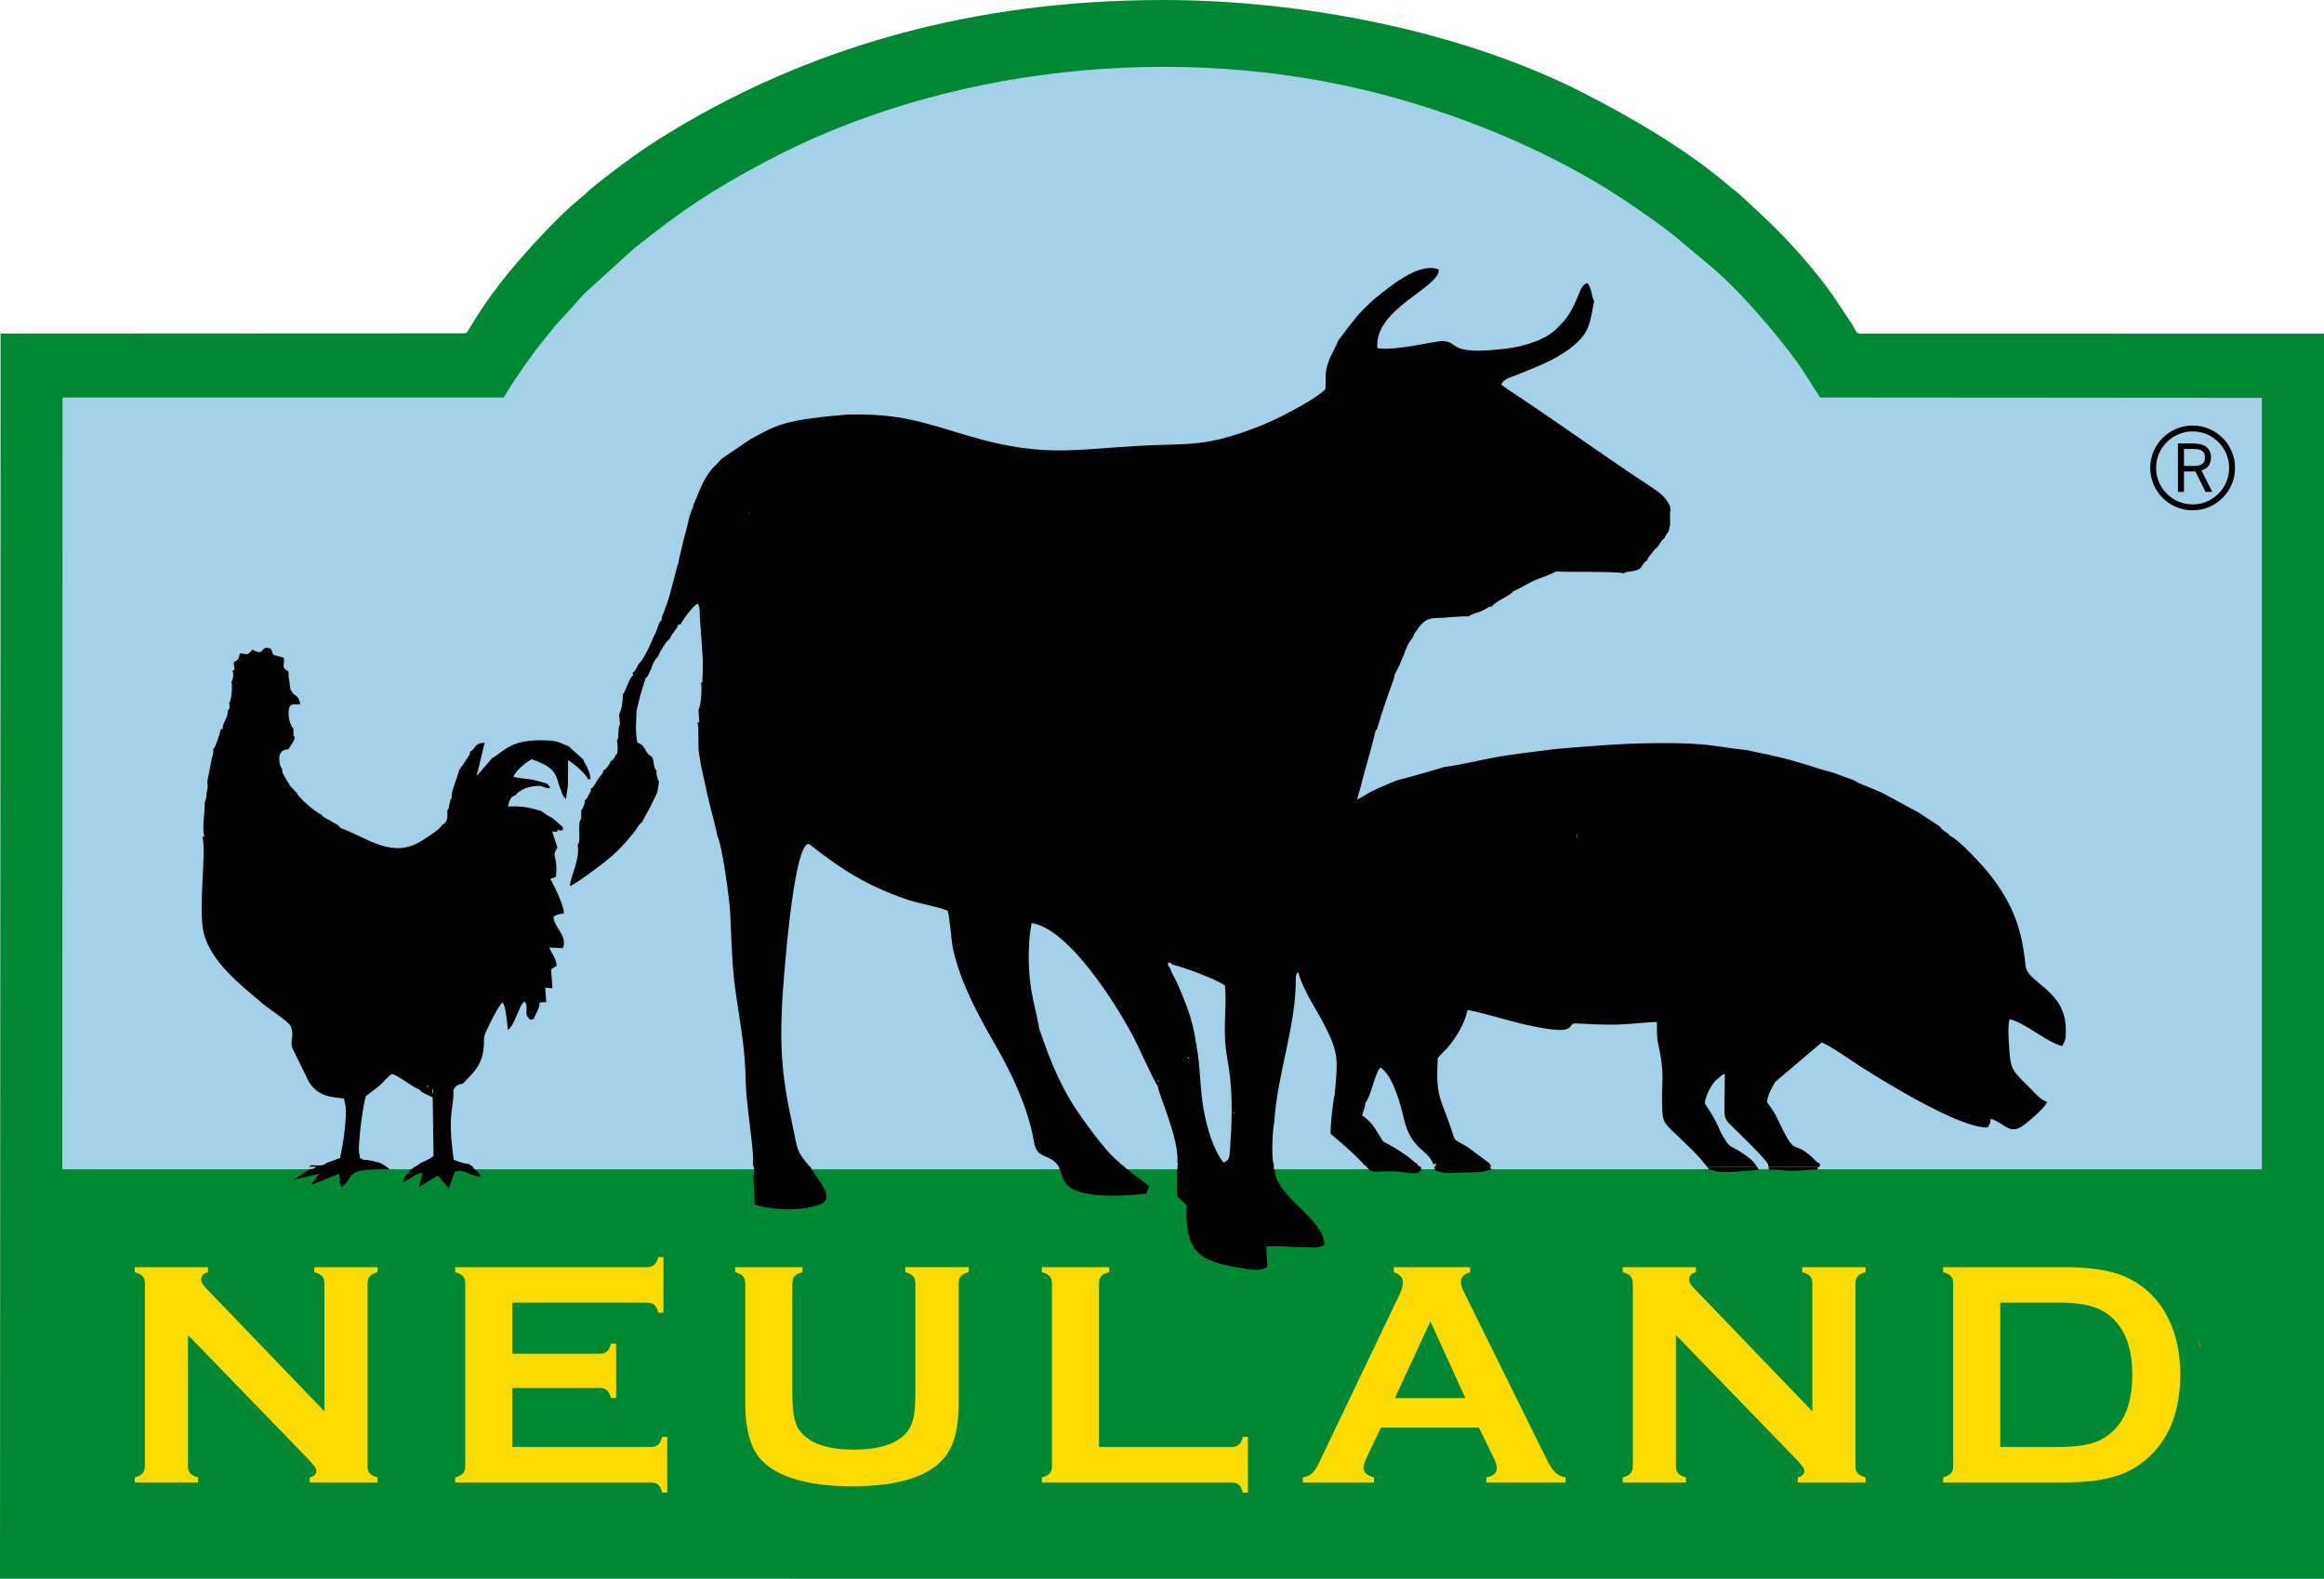 <?xml version="1.0" encoding="utf-8"?>
<!-- Generator: Adobe Illustrator 26.3.1, SVG Export Plug-In . SVG Version: 6.00 Build 0)  -->
<svg version="1.1" xmlns="http://www.w3.org/2000/svg" xmlns:xlink="http://www.w3.org/1999/xlink" x="0px" y="0px"
	 viewBox="0 0 592.157 402.378" style="enable-background:new 0 0 592.157 402.378;" xml:space="preserve">
<style type="text/css">
	.st0{fill-rule:evenodd;clip-rule:evenodd;fill:#A3D1E8;}
	.st1{fill-rule:evenodd;clip-rule:evenodd;fill:#008835;}
	.st2{fill-rule:evenodd;clip-rule:evenodd;}
	.st3{fill-rule:evenodd;clip-rule:evenodd;fill:#8C8F0B;}
	.st4{fill:#FEDB00;}
</style>
<g id="Background">
	<path class="st0" d="M578.333,304.113H12.903V96.04h114.275
		c0,0,41.394-87.853,174.825-84.77s165.137,84.77,165.137,84.77h111.192V304.113z"/>
</g>
<g id="Frame">
	<path class="st1" d="M473.811,85.011c-1.049-0.227-0.737-0.51-1.871-2.324l-4.847-7.257
		c-1.219-1.672-2.183-3.061-3.458-4.649c-7.228-9.043-12.359-13.946-21.203-21.94
		c-0.482-0.425-0.765-0.539-1.247-0.935
		c-10.828-9.411-24.633-17.49-37.417-24.066
		C372.784,7.937,331.965-0,296.419-0c-48.302,0-90.992,11.906-128.409,35.376
		c-5.329,3.345-12.728,8.816-17.745,13.011c-0.482,0.397-0.624,0.652-1.106,1.049
		c-4.649,3.713-8.589,7.767-12.529,12.019
		c-6.435,6.973-12.104,13.89-16.98,22.195l-0.454,0.737
		c-0.028,0.057-0.085,0.142-0.142,0.198l-0.34,0.369L0.142,85.011l-0.142,317.339
		l592.157,0.028l0.028-317.339L473.811,85.011z M15.931,101.31h112.45
		c1.871-3.345,4.11-6.463,6.265-9.524c2.268-3.26,4.592-5.924,6.945-8.901
		l3.855-4.224c1.332-1.417,2.296-2.665,3.685-4.054l12.387-11.254
		c11.906-9.468,18.992-14.372,33.08-21.912
		c45.468-24.35,105.25-31.153,157.606-17.376
		c23.301,6.123,46.545,16.214,65.367,29.424c3.175,2.211,6.35,4.422,9.156,6.69
		l8.447,7.087c7.285,5.868,16.98,17.178,22.507,24.718
		c2.126,2.92,4.054,6.293,6.094,9.326l112.535,0.085v196.611H78.86H15.874
		L15.931,101.31z"/>
</g>
<g id="Symbols">
	<g id="Ebene_x0020_1">
		<g>
			<path class="st2" d="M434.968,297.374c0.199,0.26,0.395,0.526,0.589,0.794
				c1.948,0.14,1.143,0.426,2.821,0.49c3.567,0.157,6.536-0.285,9.794-0.478
				c-0.132-0.272-0.266-0.543-0.423-0.802L434.968,297.374z"/>
			<g>
				<path class="st2" d="M450.636,297.563c-0.007,0.061-0.002,0.122,0.003,0.182
					c0.022,0.116,0.044,0.233,0.064,0.349c0.041-0,0.079-0.002,0.12-0.002
					c2.098-0.028,3.968,0.312,6.208,0.312c2.069,0,3.855-0.369,6.009-0.312
					c0.312-0.794-0.198-0.425,0.369-0.709L450.625,297.379
					C450.638,297.442,450.643,297.505,450.636,297.563z"/>
			</g>
		</g>
		<path class="st3" d="M560.75,343.559c-0.085-0.595,0.028-0.454-0.142-0.992
			c-0.312-1.134-0.283-0.68-0.453-0.935c0.057,0.312,0.057,0.595,0.142,0.879
			c0.057,0.198-0.198-0.425,0.17,0.539L560.75,343.559z"/>
	</g>
	<path class="st2" d="M150.406,197.915c-0.17-0.879-0.425-1.531-0.765-2.296
		c-0.198-0.425-0.368-0.68-0.539-1.021c-0.51-0.879-0.283-0.34-0.425-0.992
		l-3.628-3.232c0-0.057-0.057-0.085-0.085-0.142
		c-2.041-0.737-2.438-1.332-5.102-1.502c-9.95-0.624-11.509,2.976-14.485,4.507
		l-3.94,4.592l1.389-5.783l0.51-2.098l0.142-0.652l-0.624,0.057
		c-2.098,0.283-1.559,1.389-3.061,2.239c-0.17,0.907,0,0.425-0.51,1.304
		l-2.211,3.288l-1.304,3.855c-0.34,1.134-0.794,2.183-0.68,3.487l-0.283,0.142
		c-0.113,0.51-0.227,1.021-0.34,1.531c-0.227,1.021-0.028,0.737-0.51,1.361
		c0.17,1.984-0.028,3.033-1.332,3.713c-0.454,1.106-3.798,3.118-5.187,4.025
		c-7.512,4.734-13.805-0.765-20.693-3.288l-0.624-0.709l-3.543-2.013
		c-0.312-0.198-0.255-0.17-0.482-0.369l-0.17-0.283
		c-1.758-0.737-5.754-4.252-6.293-5.528l-1.616-1.701
		c-0.34-0.51-0.85-1.389-1.106-1.786c-0.539-0.992-1.106-1.644-1.021-2.721
		c-0.198-0.312-0.227,0.085-0.51-0.907c-0.539-1.928-0.312-3.969,2.098-4.025
		c0.397-0.737,2.296-2.92,1.304-3.487l-0.028-1.786
		c-1.219-1.247-1.559-4.649-0.879-5.669c0.567-0.737,1.191-0.482,2.58-0.51
		c-0.028-0.935-0.255-1.361-0.765-1.928c-0.68-0.765-0.935-0.454-1.276-1.304
		c-0.312-0.425-0.227,0.028-0.482-0.964c-0.028-0.17-0.057-0.595-0.085-0.765
		c-0.057-0.595-0.198-1.502-0.283-1.843l-0.057-1.559
		c-2.041-1.134-0.907-1.531-1.191-3.515l-2.721-0.765l-0.539-1.502
		c-2.976-1.19-1.332,2.183-4.677,0.198l-0.68,0.652
		c-0.737,0.709-0.255,0.567-2.551,0.284c-0.454,1.474-0.255,1.644-1.587,2.239
		l0.198,2.069h-0.482c0.142,0.964,0.255,1.389-0.057,2.494l-0.227,0.397
		c0.255,1.304,0,3.912-0.312,4.932l-0.283,0.454
		c0.113,0.624,0.283,1.587-0.369,1.956c0.113,2.098-1.304,2.891-1.304,4.791
		h-0.539c0.028,1.02-1.559,5.046-1.644,4.847
		c-0.028-0.057-0.142,0.142-0.198,0.198c0.113,0.907-0.17,1.814-0.368,2.381
		l-1.162,5.981c0.227,1.134,0.057,1.758-0.17,2.948
		c-0.085,1.02-0.057,1.531-0.482,2.211v1.276
		c-0.142,2.409-0.624,5.216-0.113,7.54l-0.482,0.113
		c1.134,3.146-1.191,18.737,0.397,24.661c1.984,7.37,9.553,13.209,14.882,17.717
		c2.154,1.814,6.605,4.564,7.228,5.839c0.964,1.984-0.17,3.969,0.397,5.499
		l4.28,8.759c2.551,3.997,6.293,3.77,8.901,4.167l0.198,0.907
		c0.879,2.948-0.51,10.97-1.162,14.23l-3.515,1.304
		c-0.826,0.88-2.634,0.561-3.776,0.542c-0.243,0.141-0.492,0.272-0.747,0.394
		h1.944c-0.794,0.652-0.567,0.482-1.729,0.652l-4.025,2.636l6.491-1.502
		c-0.454,0.737-1.644,2.126-1.984,2.835l7.058-2.806
		c0.227,1.786-0.057,1.928,0.595,3.402c2.948-2.041,1.191-4.025,6.69-4.422
		c1.789-0.117,3.723-0.135,5.663-0.122c-0.067-0.051-0.133-0.101-0.2-0.154
		c-0.691-0.553-1.465-1.112-2.282-1.462c-0.037-0.016-0.057-0.052-0.09-0.073
		c-1.11-0.261-2.299-0.57-3.458-0.741c-0.152,0.049-0.317,0.076-0.506,0.042
		c-0.267-0.048-0.484-0.16-0.659-0.315l-0.451-0.15
		c-0.022-0.378-0.061-0.377-0.05-0.659c-0.131-0.379-0.188-0.796-0.203-1.169
		c-0.043-1.115,0.067-2.257,0.155-3.367c0.246-3.088,0.68-6.178,1.252-9.222
		c0.003-0.019,0.015-0.028,0.019-0.046c0.092-0.499,0.184-0.931,0.272-1.27
		l3.458-2.665c0.907-0.822,2.353-2.523,3.175-3.033
		c1.644,0.227,4.989,3.175,7.143,3.997c0.595,0.879,2.268,1.361,3.317,1.956
		l0.227,14.854c-0.142,0.425-2.888,1.728-3.429,1.927
		c-0.323,0.356-0.728,0.617-1.158,0.827c-0.396,0.194-0.689,0.368-1.024,0.651
		c-0.062,0.052-0.123,0.093-0.185,0.138c0.004,0,0.008,0,0.012,0
		c-0.794,1.531-1.559,0.935-2.013,3.232c1.616-0.709,2.891-1.984,4.961-2.523
		l-0.85,3.685l4.762-2.891c1.105,1.02,1.672,2.268,2.835,3.26l1.474-4.252
		c3.146-0.652,3.487,1.162,6.605,1.191c-0.244-0.591-0.55-0.959-0.911-1.279
		c-0.042-0.035-0.082-0.072-0.124-0.107c-0.105-0.087-0.211-0.173-0.326-0.259
		h0.025c-0.093-0.084-0.195-0.158-0.284-0.245
		c-0.174-0.175-0.326-0.364-0.482-0.549h0.244
		c-0.417-0.215-0.819-0.447-1.199-0.706c-1.092-0.101-2.141-0.38-3.804-1.08
		c-1.729-12.302,0.142-12.784-0.085-17.887c0.624-0.595,0.368-0.737,1.077-1.106
		c1.814-1.049,0.028,1.162,3.685-2.863c3.997-4.394,2.665-8.391,3.175-9.836
		c0.312-0.964,3.487-7.682,4.592-8.362c0.879,0.737,1.162,5.471,1.361,6.945
		c1.672-0.85,2.806-6.236,4.224-7.228c1.361,1.531-0.51,3.288,1.559,4.677
		c0.935-0.312,0.482,0.425,1.502-1.758c0.567-1.191,0.652-1.134,0.822-2.665
		l1.672-0.085l-0.255-3.685l1.843,0.17l-0.368-4.847l1.446-0.907
		c-0.142-1.984-1.389-3.232-1.899-4.649l3.458,0.17
		c1.332-3.118-2.296-5.272-2.381-7.994c0.964-0.709,1.304-0.624,2.665-0.85
		c-0.028-2.296-2.551-7.087-3.458-8.787l1.417-0.567
		c0.567-5.839-1.304-4.677,0.368-7.455l-1.332-4.082l1.304,0.085v-0.482
		l1.276,0.17c0.028-0.057,0.085-0.142,0.085-0.17
		c0-0.028,0.057-0.142,0.057-0.17c0-0.028,0.028-0.17,0.028-0.198
		c0-0.057-0.028-0.312-0.057-0.397l-0.794-0.652
		c-2.211-2.154-2.183-1.616-4.139-3.005c-0.68-0.482-0.198-0.17-0.34-0.34
		c-3.487-0.992-4.734-1.361-8.674-1.219c0.255-1.389,0.737-2.636,1.928-2.835
		c0.312-0.425,0.142-0.255,0.51-0.624l0.397-0.283
		c1.191-0.85,1.928-1.106,3.543-1.389c2.353-0.397,2.381,0.283,4.11,0.539
		l0.255-0.369c-0.397-0.368-0.454-0.368-0.624-0.794
		c-1.304-0.397-2.75-0.85-4.139-1.106c-1.417-0.283-3.288-0.255-4.592-0.737
		c0.51-1.474,3.317-3.798,4.677-4.45c4.11,1.587,5.924,2.495,6.746,6.009
		l1.162,3.232l0.794,0.964l0.51-3.572l0.028-6.378
		c1.361,0.709,4.819,3.713,5.046,4.847
		C150.548,198.368,150.378,199.276,150.406,197.915z M90.215,281.336
		C90.379,280.991,90.388,281.318,90.215,281.336L90.215,281.336z M109.106,276.52
		c-0.052,0.549-0.092,0.705-0.253,0.727
		C108.865,276.111,108.972,276.893,109.106,276.52z M107.469,276.126l0.078-0.23
		c0.064,0.109,0.081,0.18,0.076,0.229
		C107.553,276.121,107.502,276.121,107.469,276.126l-0.023,0.069
		C107.397,276.174,107.381,276.139,107.469,276.126z M110.183,278.362
		c-0.057-1.531,0-0.397,0.17-0.907c-0.014,1.098,0.004,1.323-0.123,1.314
		C110.203,278.55,110.183,278.373,110.183,278.362z M111.23,279.02
		C110.06,279.251,111.454,278.825,111.23,279.02L111.23,279.02z"/>
	<path class="st2" d="M525.458,266.598c0.907-1.757,0.935-1.757,0.907-4.365
		c-0.085-9.978-9.808-11.622-10.261-16.129c-0.907-9.298-3.175-15.562-8.844-22.904
		c-1.786-2.324-8.277-9.468-10.687-10.318l0.113-0.142
		c-0.85-0.822-1.956-1.134-2.381-2.069l-5.471-3.6l-9.439-5.102l-5.839-2.438
		l-1.106-0.624l-5.187-1.928c-3.515-0.879-7.285-2.268-10.97-3.26
		c-1.928-0.51-3.742-0.935-5.726-1.389c-0.567-0.142-5.329-1.077-5.357-1.134
		c-3.94-0.369-7.739-1.162-11.906-1.502c-4.224-0.312-8.079-0.34-12.331-0.283
		c-8.334,0.085-16.271,0.794-24.52,1.474c-4.819,0.652-9.638,1.134-14.513,1.956
		c-4.365,0.737-9.808,2.154-13.975,2.636c-0.312,0.198-10.715,3.118-11.905,3.373
		l-2.069,0.822c-1.304,0.624-2.863,1.191-4.252,1.899
		c-1.417,0.709-2.693,1.672-3.969,2.183l0.964-3.317l0.765-3.005l0.539-1.984
		l1.361-4.819l1.134-4.479l0.312-0.312l1.757-5.613l1.134-3.288l1.389-3.855
		l0.255-1.219l0.907-1.701l1.502-3.487c0.283-1.02,1.332-3.43,1.984-3.827
		l0.652-1.417c1.389-1.899,2.381-3.827,5.244-3.912
		c2.608-0.028,6.463-0.539,8.589-0.425c0.652-0.624,2.126-0.879,3.033-1.276
		c0.624-0.283,0.935-0.454,1.446-0.737c0.964-0.539,0.454-0.369,1.332-0.482
		c1.049-1.474,4.734-2.693,5.499-3.912c1.672-0.652,3.43-1.871,5.329-2.721
		c0.992-0.453,4.876-1.757,5.528-2.324c3.061,0.227,15.449-0.085,17.32,0.482
		c0.822-0.482,0.284-0.255,1.814-0.482c0.595-0.085,1.531-0.283,1.984-0.539
		c0.907-0.51,0.737-1.02,1.559-1.871l0.454-0.34
		c0.028-0.028,0.113-0.057,0.142-0.085c0.397-1.049,0.454-0.85,1.191-1.814
		c0.198-0.283,0.369-0.539,0.68-0.879c0.794-0.85,0.142-0.198,0.567-0.454
		l1.474-2.126c0.284-0.255,0.34-0.227,0.454-0.312
		c0.624-1.587,1.049-0.935,1.417-3.26h0.057v-3.625
		c-0.038,0.042-0.07,0.08-0.085,0.11c0.028-0.057,0.113-0.142,0.198-0.227
		l-0.113-1.191c-1.105-2.353-2.75-3.572-4.706-4.847
		c-10.913-7.143-22.054-15.194-33.052-22.564
		c-1.587-1.049-3.883-2.495-5.272-3.6c0.624-1.361,1.843-1.644,3.373-2.239
		c3.77-1.531,8.277-3.203,11.594-5.244c7.994-4.904,7.455-7.965,8.702-13.748
		l-0.454-1.219c-0.255-1.219-0.397-2.296-1.191-3.402
		c-2.183,0.283-2.069,4.252-5.414,8.872c-0.85,1.162-1.332,1.446-2.211,2.438
		c-2.551,2.863-8.135,4.791-13.209,5.386c-15.307,1.814-11.735-1.842-16.129-1.928
		c-2.183-0.028-11.65,2.523-16.611,1.814
		c-0.992-10.006,15.902-15.392,15.647-20.069l-0.907-0.255
		c-4.677-1.049-11.395,4.479-14.683,7.087c-1.389,1.077-4.45,4.054-5.471,5.386
		c-0.85,1.106-1.559,1.871-2.466,3.09l-2.154,2.92
		c-0.709,1.899-1.758,3.288-2.495,5.499c-0.964,2.948-0.539,3.798-0.709,6.746
		c-1.956,2.126-8.249,5.443-11.31,7.002c-4.139,2.069-8.589,3.77-13.209,5.131
		c-5.953,1.729-9.695,1.899-16.157,2.069c-21.855,0.539-29.083,3.997-50.173-2.239
		c-11.594-3.43-17.575-5.839-31.209-5.443c-4.706,0.425-8.986,0.765-13.521,1.729
		c-5.017,1.077-7.087,2.494-10.97,4.564l-7.03,4.762
		c-0.624,0.539-1.389,1.446-1.843,1.871c-2.693,2.523-3.94,6.094-5.641,10.205
		c-0.134,0.647-0.131,0.753-0.372,1.016c-0.237,0.695-0.471,1.392-0.676,2.096
		l-0.512,2.217c-0.227,0.85-0.425,1.559-0.652,2.438
		c-0.112,0.365-0.17,0.838-0.308,1.178c-0.171,0.751-0.341,1.502-0.514,2.252
		c0,0,0,0,0,0s0,0,0,0c-0.001,0.006-0.003,0.013-0.004,0.019
		c-0.223,0.969-0.459,1.936-0.701,2.901l-0.032,0.708h-0.149
		c-0.195,0.768-0.391,1.535-0.592,2.301c-0.07,0.313-0.148,0.625-0.243,0.922
		c-0.367,1.39-0.736,2.78-1.097,4.169c-0.548,2.109-1.298,4.125-2.113,6.119
		l-0.171,1.002l-0.399,0.37c-0.174,0.413-0.349,0.826-0.525,1.239
		c-0.228,0.883-0.719,2.001-1.164,2.759c-1.003,2.415-2.038,4.857-3.775,6.834
		c-0.019,0.034-0.044,0.076-0.062,0.108c-0.652,1.191-0.539,1.361-1.446,2.069
		l0.227,0.567c-0.284,0.227-0.255,0.142-0.539,0.539
		c-0.794,1.106-1.474,3.628-2.154,4.422c0.057,1.304-0.255,3.997-0.935,4.961
		l0.227,2.608c-0.425,0.737-0.34,1.077-0.397,2.126
		c-0.028,0.34-0.028,0.964-0.085,1.247c-0.255,1.361,0.057,0.057-0.312,0.709
		c0.17,0.595,0.482,3.713-0.34,3.713c-0.142,0.397-0.142,0.539-0.454,0.935
		c-0.539,0.652-0.283,0.284-0.794,0.624c-0.17,0.652-0.255,0.709-0.709,1.304
		c-0.17,0.255-0.255,0.397-0.539,0.68c-0.34,0.312-0.255,0.198-0.652,0.454
		c-0.085,0.624,0.113,0.17-0.255,0.822c0,0-0.397,0.454-0.425,0.51
		c-0.454,0.595-0.51,0.737-0.964,1.332c-0.17,0.283-0.34,0.652-0.652,1.077
		c-0.51,0.794-0.17,0.397-0.822,0.85c-0.057,0.935,0.028,0.51-0.539,1.531
		c-0.142,0.283-0.255,0.567-0.425,0.822c-0.283,0.369-0.312,0.34-0.539,0.539
		c0,0.85-0.425,2.041-0.964,2.608l-0.028,2.154
		c-1.077,1.077,0.113,5.783-0.879,6.605c0.567,3.572-1.417,7.172-2.013,10.318
		l0.255,0.198c3.005-1.757,6.18-4.195,8.844-6.265
		c3.005-2.381,5.301-4.876,7.654-7.909c0.51-0.709,0.794-1.502,1.559-1.956
		l2.154-3.94l1.814-3.742l0.482-2.92h-0.198
		c-0.34-1.191-0.567-1.531-0.482-2.636c-0.17-0.227-0.227-0.17-0.397-0.624
		c-0.085-0.17-0.17-0.51-0.227-0.737c-0.085-0.425-0.142-1.247-0.255-1.559
		c-0.369-1.077-0.964-0.737-1.559-1.757c-0.057-0.057-0.113-0.142-0.142-0.198
		l-0.369-0.652c-0.057-0.057-0.085-0.142-0.113-0.198
		c-1.843-2.721-1.899,0.879-2.183-5.414l0.17-4.11l0.283-1.247l0.68-2.778
		l1.304-4.224l0.482-0.453l0.964-1.984c0.284-0.935,0.964-2.523,1.758-3.175
		c0.454-1.247,2.154-3.997,2.948-4.45c0.482-0.992,0.482-0.992,1.191-1.928
		c0.539-0.737,0.652-0.765,0.992-1.672c0.113-0.028,0.284-0.085,0.312-0.085
		s0.142-0.028,0.142-0.028c0.028,0,0.113-0.028,0.17-0.028
		c0.539-1.106,3.203-4.819,4.365-5.272c0.624,1.134,0.454,1.701,0.539,3.402
		l0.17,2.665l0.227,2.948l0.312,4.649h0.028c0.028,1.247,0.028,2.466,0,3.742
		c-0.028,0.482-0.028,1.106-0.085,1.587c-0.085,0.737,0.17,1.474-0.369,1.077
		c0.312,1.446,0.028,5.868-0.624,7.002l0.198,3.232h-0.482l0.227,1.162
		l0.057,5.754l0.624,4.082l0.595,2.58l0.624,2.891l0.255,1.247l0.879,3.657
		l1.049,4.082l0.595,2.494l0.17,0.964c1.191,2.069,3.118,16.157,3.288,19.672
		c0.368,7.88,0.425,14.031,1.616,21.742c1.106,7.342,2.211,13.295,2.324,21.146
		c0.113,6.038,2.154,17.433,1.871,20.948c-0.002,0-0.005,0-0.007,0.001
		c0.019,0.143,0.039,0.287,0.058,0.43c0.005,0.123-0.007,0.242-0.009,0.363
		h0.198c0.079,0.915,0.017,1.776-0.157,2.581l0.315,7.057
		c4.507,1.417,11.764,1.786,16.554,0c4.038-1.498,0.046-5.635-1.42-8.111
		c-0.366-0.473-0.679-0.984-0.933-1.527h-0.168
		c-0.199-0.234-0.379-0.482-0.549-0.737h-0.02
		c-2.693-3.26-2.466-3.487-3.543-8.532c-0.68-3.232-1.389-6.548-1.928-9.865
		c-1.304-8.107-1.389-14.428-0.964-22.819c0.198-3.713,2.778-40.989,6.831-40.309
		c8.306,6.52,14.768,10.687,25.087,14.202c2.863,0.964,7.795,1.758,10.205,2.806
		c0.567,1.106,0.935,7.767,1.474,10.091c1.984,8.476,6.321,16.526,10.602,23.924
		c4.224,7.285,8.561,16.384,9.978,25.002c0.686,4.169,3.571,3.041,5.58,5.299
		c0.264,0.25,0.505,0.518,0.668,0.854c0.303,0.626,0.491,1.308,0.697,1.972
		c0.169,0.363,0.321,0.736,0.426,1.132c0.756,1.692,2.119,3.319,7.311,4.038
		c4.252,0.567,9.751,0.312,13.946-0.227l0.652-1.843
		c-1.53-1.476-3.486-2.476-4.966-3.974c-0.342-0.172-0.67-0.381-0.977-0.65
		c-0.13-0.114-0.211-0.238-0.262-0.365h-0.052
		c-0.291-0.206-0.569-0.43-0.86-0.635c-0.15-0.089-0.27-0.208-0.359-0.359
		c-0.021-0.049-0.042-0.099-0.063-0.148c-3.264-2.193-10.11-11.97-11.822-14.704
		c-5.443-8.702-8.079-18.283-8.561-19.105c-0.709-4.365-1.984-8.135-2.438-12.983
		c-0.454-4.706-0.397-9.638,0.454-14.173c9.411,1.361,21.572,20.665,26.05,29.225
		c1.077,2.013,5.244,11.424,6.094,12.274c0.111,2.03,5.447,13.352,5.006,19.455
		c0.089,0.187,0.135,0.402,0.097,0.636c-0.03,0.188-0.09,0.34-0.153,0.517
		h0.148c0.004,0.114-0.003,0.233-0.05,0.364
		c-0.048,0.138-0.11,0.26-0.18,0.373l0.092-0l-0.028,6.69l2.438,2.438
		c-0.595,11.424,2.976,14.23,13.124,15.817c2.806,0.425,5.329,1.162,7.2-0.057
		c0.057-0.028,0.142-0.113,0.198-0.142l-0.255-5.131
		c1.842-0.283,5.357,0.028,7.342,0.085c3.232,0.057,5.754,0.567,7.484-0.51
		c-0.028-6.726-12.287-12.139-12.658-19.04c-0.035-0.041-0.077-0.074-0.107-0.119
		c-0.146-0.227-0.159-0.513-0.101-0.768h0.033
		c-0.118-0.208-0.138-0.463-0.073-0.709l-0.077,0
		c-0.539-2.324-0.255-8.504,0.227-10.8c0.709-12.104,5.669-24.69,5.471-37.02
		l0.227-0.794c0.992-0.425,0.198-0.198,0.539,0.255
		c1.304,4.45,4.791,9.468,6.746,13.38c3.572,7.087,3.146,8.759,2.381,17.348
		c-0.454,1.786-1.106,7.88-1.02,9.95c0,0,6.153,5.129,7.82,7.133
		c0.096,0.048,0.185,0.105,0.274,0.195c0.152,0.152,0.218,0.291,0.288,0.491
		c0.003,0.009,0.005,0.018,0.006,0.027c0.144,0.066,0.287,0.135,0.426,0.22
		c0.149,0.091,0.253,0.203,0.329,0.325h-0.083
		c0.243,0.183,0.466,0.397,0.681,0.623c0.079,0.083,0.157,0.167,0.239,0.247
		c0.036,0.036,0.073,0.071,0.11,0.105c0.002,0.002,0.029,0.024,0.055,0.047
		c0.071,0.018,0.153,0.036,0.2,0.056c1.361,0.567,3.6-0.368,8.844,0.397
		c4.146,0.63,2.929-0.366,4.028-0.676c-0.022-0.054-0.045-0.108-0.066-0.162
		c-0.083-0.15-0.127-0.311-0.128-0.483c-0.002-0.055,0.026-0.101,0.034-0.153
		h-0.26c-0.116-0.076-0.226-0.162-0.352-0.222
		c-0.25-0.118-0.397-0.346-0.454-0.6c-0.766-0.207-0.77-0.814-3.851-2.835
		c-6.35-4.167-3.515-0.907-6.86-6.151c-0.822-1.276-2.013-2.495-3.26-3.232
		c0.255-1.276,0.765-1.843,0.794-3.175c1.502-1.672,2.409-7.625,3.855-9.071
		c3.203,1.899,5.272,9.836,6.009,13.096c1.843,7.965,6.151,7.71,7.483,11.565
		c0.142-0.028,0.34-0.057,0.425-0.057l0.369-0.255
		c0,0.028-0.312,0.907-0.312,0.935h-0.286c0.011,0.017,0.022,0.033,0.031,0.051
		c0.065,0.131,0.135,0.276,0.16,0.424c0.026,0.154,0.049,0.31,0.042,0.466
		c3.563,1.126,4.395,0.476,9.067,0.476c0.935,0,1.956,0,2.835-0.142
		c1.101-0.131,1.578-0.453,2.516-0.546c-0.179-0.231-0.344-0.473-0.495-0.726
		l0.401,0c-0.147-0.275-0.27-0.552-0.379-0.831l-5.728-4.247
		c-4.054-2.409-2.778-0.879-4.422-5.528c-2.636-7.455-3.6-7.682-3.09-17.065
		c1.332-1.701,2.268-1.956,4.535-5.386c1.361-2.098,2.381-4.082,3.061-6.86
		c0.935-0.113,11.254,2.891,13.351,3.373c14.91,3.487,11.82,0.567,13.805,0
		c3.685,0.17,7.172,0.397,10.885,0.312c3.487-0.085,6.888-0.567,10.205-0.652
		c0.057,2.296-0.142,3.515,0.368,5.783c1.871,8.447,0.595,9.808,1.021,17.121
		c0.198,3.345,1.417,3.572,4.904,7.087c1.149,1.149,4.765,4.488,5.674,5.936
		c0.289,0.307,0.571,0.633,0.847,0.972l12.631,0.004
		c-0.007-0.009-0.014-0.018-0.02-0.026c-0.03-0.048-0.03-0.104-0.049-0.154
		c-0.026-0.034-0.065-0.055-0.086-0.094c-0.051-0.068-0.095-0.141-0.14-0.213
		c-0.013-0.02-0.035-0.03-0.047-0.051c-0.112-0.185-0.228-0.369-0.353-0.546
		c-0.384-0.364-0.934-1.127-3.49-2.766c-2.324-1.474-2.636-0.964-3.969-3.175
		c-2.296-3.77-1.077-3.118-5.102-9.156c0.142-1.786,1.758-5.046,3.146-6.151
		c1.361-1.049,0.765-0.85,1.984-1.389l-0.113,7.852
		c-0.028,3.061-0.028,3.628,1.559,5.187c1.984,1.956,8.759,8.476,9.524,9.95
		c-0.014-0-0.025-0-0.039-0c0.04,0.092,0.084,0.184,0.116,0.28
		c0.021,0.062,0.026,0.127,0.035,0.191c0.002,0.005,0.005,0.01,0.006,0.015
		l0.033,0.247l12.774,0.004l0.265-0c0.007-0.269,0.024-0.537,0.053-0.804
		c-0.863-0.358-1.315-1.012-1.905-1.549c-5.556-5.074-3.912,0.624-8.872-9.808
		c-0.935-2.013-1.672-2.863-2.693-4.337c0.085-1.644,1.361-4.054,2.154-5.216
		l11.764-9.978c1.928,0.624,7.88,4.819,9.95,6.151
		c6.576,4.167,25.342,15.732,32.287,15.506c0.624-0.822,0.68-0.879,0.85-2.239
		c3.6,1.162,4.734,4.252,8.249,1.757c1.616-1.191,5.499-4.479,6.123-6.009
		c-1.928-0.709-3.061-2.239-4.28-3.458c-4.62-4.564-5.074-4.819-5.386-10.176
		c-0.142-2.466-0.425-5.046,0.057-7.455
		C515.48,260.306,521.575,265.691,525.458,266.598z M190.8,130.847
		c0.244-0.487,0.029-0.386,0.197,0.066L190.8,130.847z M295.172,275.301
		c0.019,0.037,0.071,0.2,0.09,0.386
		C294.941,275.606,294.755,275.5,295.172,275.301z M302.924,269.701
		c-0.213,0.145-0.6,0.268-0.168-0.156c0.05-0.049,0.11-0.104,0.183-0.168
		l-0.007,0.153C303.103,269.532,303.044,269.619,302.924,269.701z M313.71,288.198
		c-0.51,6.038,0.085,7.37-1.956,8.079c-2.636-3.26-4.252-8.872-5.131-13.861
		c-0.876-4.954-0.836-11.317-1.776-15.935c0,0-0,0-0,0
		c0.068-0.262,0.082-0.506-0.095-0.506c-0.425-3.515-1.559-7.512-2.778-10.545
		c-0.624-1.616-1.191-3.005-1.899-4.592c-0.652-1.417-1.587-2.92-1.984-4.252
		c-0.539-0.51-0.34,0.198-0.51-1.219c1.134,0.085,0.397-0.198,1.077,0.425
		c3.402,0.879,10.97,3.657,13.465,5.386c0.539,6.576-0.737,11.197,0.567,18.397
		C313.88,276.208,313.965,281.282,313.71,288.198z M314.447,283.351l0.004,0.507
		C314.209,283.588,314.088,283.661,314.447,283.351z M401.896,211.805l0.028,1.746
		C401.654,213.482,401.86,213.213,401.896,211.805z"/>
	<path class="st2" d="M302.403,269.675C302.557,269.831,302.319,269.774,302.403,269.675
		L302.403,269.675z"/>
	<path class="st2" d="M321.591,289.871c0.082-0.048,0.108-0.098,0.106-0.144
		c-0.552-0.322-0.009-0.193,0,0c0.046,0.027,0.099,0.056,0.161,0.09
		C321.781,289.833,321.698,289.85,321.591,289.871z"/>
	<path class="st2" d="M346.557,281.272C346.549,281.452,346.252,281.422,346.557,281.272
		c0-0.002,0.001-0.004,0.001-0.006l0.176-0.069
		C346.657,281.225,346.603,281.249,346.557,281.272z"/>
</g>
<g id="Trademark">
	<g>
		<path d="M561.968,125.362l-2.576-5.206h-2.916v5.206h-1.538V113.019h3.935
			c2.844,0,4.49,1.181,4.49,3.578c0,1.735-0.858,2.826-2.432,3.291l2.754,5.474
			H561.968z M558.874,118.761c2.093,0,2.952-0.644,2.952-2.165
			c0-1.538-0.859-2.182-2.952-2.182h-2.397v4.347H558.874z"/>
	</g>
	<path d="M558.681,130.059c-5.958,0-10.806-4.848-10.806-10.807
		c0-5.958,4.848-10.806,10.806-10.806c5.959,0,10.807,4.848,10.807,10.806
		C569.488,125.211,564.64,130.059,558.681,130.059z M558.681,109.946
		c-5.131,0-9.306,4.175-9.306,9.306c0,5.132,4.175,9.307,9.306,9.307
		c5.132,0,9.307-4.175,9.307-9.307C567.988,114.121,563.813,109.946,558.681,109.946z"
		/>
</g>
<g id="Brand">
	<rect x="102.077" y="312.81" class="st1" width="5.064" height="62.862"/>
	<g>
		<path class="st4" d="M47.892,340.236v33.367c0,0.831,0.188,1.461,0.563,1.889
			c0.375,0.43,1.045,0.778,2.01,1.046V377.824H34.344v-1.286
			c0.965-0.268,1.634-0.616,2.01-1.046c0.375-0.428,0.563-1.058,0.563-1.889
			v-46.473c0-0.804-0.188-1.42-0.563-1.849c-0.375-0.429-1.045-0.777-2.01-1.046
			v-1.286h18.653v1.286c-1.152,0.296-1.729,0.912-1.729,1.85
			c0,0.643,0.375,1.354,1.125,2.131l30.271,31.477v-32.562
			c0-0.804-0.188-1.42-0.563-1.849c-0.375-0.429-1.045-0.777-2.01-1.046v-1.286
			h16.121v1.286c-0.965,0.269-1.635,0.617-2.01,1.046
			c-0.375,0.429-0.563,1.045-0.563,1.849v46.473c0,0.831,0.188,1.461,0.563,1.889
			c0.375,0.43,1.045,0.778,2.01,1.046V377.824H78.927v-1.286
			c1.125-0.241,1.688-0.817,1.688-1.729c0-0.536-0.657-1.474-1.97-2.814
			L47.892,340.236z"/>
		<path class="st4" d="M130.535,353.744v15.035h35.296c0.804,0,1.42-0.188,1.849-0.563
			c0.428-0.375,0.777-1.045,1.045-2.01h1.287v14.191h-1.287
			c-0.268-0.965-0.617-1.636-1.045-2.011c-0.429-0.375-1.045-0.562-1.849-0.562h-49.849
			v-1.286c0.965-0.268,1.634-0.616,2.01-1.046
			c0.375-0.428,0.563-1.058,0.563-1.889v-46.433c0-0.83-0.188-1.46-0.563-1.889
			c-0.375-0.429-1.045-0.777-2.01-1.046v-1.286h48.884
			c0.804,0,1.42-0.191,1.849-0.573c0.428-0.383,0.777-1.049,1.045-2h1.287v14.191
			h-1.287c-0.268-0.953-0.617-1.62-1.045-2.001
			c-0.429-0.381-1.045-0.572-1.849-0.572h-34.332v13.025h22.271
			c0.804,0,1.42-0.188,1.849-0.562s0.777-1.046,1.045-2.011h1.287v13.869h-1.287
			c-0.268-0.938-0.617-1.601-1.045-1.989s-1.045-0.583-1.849-0.583H130.535z"/>
		<path class="st4" d="M244.253,327.17v30.754c0,5.816-1.072,10.171-3.216,13.065
			c-3.859,5.199-11.833,7.799-23.919,7.799c-8.737,0-15.424-1.407-20.06-4.221
			c-2.708-1.635-4.583-3.859-5.628-6.674c-1.019-2.787-1.528-6.11-1.528-9.97
			v-30.754c0-0.83-0.188-1.46-0.563-1.889c-0.375-0.429-1.045-0.777-2.01-1.046
			v-1.286h17.125v1.286c-0.95,0.241-1.617,0.583-2,1.025
			c-0.382,0.442-0.573,1.079-0.573,1.909v27.377c0,3.163,0.174,5.501,0.522,7.016
			c0.348,1.514,1.005,2.78,1.97,3.799c2.573,2.733,6.968,4.101,13.186,4.101
			c6.244,0,10.653-1.367,13.226-4.101c0.938-1.019,1.581-2.285,1.93-3.799
			c0.348-1.515,0.522-3.853,0.522-7.016v-27.377c0-0.83-0.188-1.46-0.563-1.889
			c-0.375-0.429-1.045-0.777-2.01-1.046v-1.286h16.161v1.286
			c-0.965,0.269-1.635,0.617-2.01,1.046
			C244.44,325.71,244.253,326.34,244.253,327.17z"/>
		<path class="st4" d="M280.023,368.779h33.728c0.83,0,1.461-0.188,1.889-0.563
			c0.43-0.375,0.777-1.045,1.045-2.01h1.287v14.191h-1.287
			c-0.268-0.965-0.615-1.636-1.045-2.011c-0.428-0.375-1.059-0.562-1.889-0.562h-48.281
			v-1.286c0.965-0.268,1.634-0.616,2.01-1.046
			c0.375-0.428,0.563-1.058,0.563-1.889v-46.433c0-0.83-0.188-1.46-0.563-1.889
			c-0.375-0.429-1.045-0.777-2.01-1.046v-1.286h17.125v1.286
			c-0.965,0.241-1.635,0.583-2.01,1.025c-0.375,0.442-0.562,1.079-0.562,1.909
			V368.779z"/>
		<path class="st4" d="M376.812,363.833h-24.94l-3.693,7.719
			c-0.509,1.072-0.764,1.917-0.764,2.533c0,1.18,0.896,1.996,2.688,2.452V377.824
			h-18.15v-1.286c1.071-0.215,1.89-0.59,2.452-1.126
			c0.563-0.536,1.206-1.581,1.93-3.136l20.181-42.171
			c0.644-1.34,0.965-2.412,0.965-3.216c0-1.232-0.777-2.116-2.331-2.653v-1.286
			h19.457v1.286c-1.582,0.456-2.372,1.246-2.372,2.372
			c0,0.777,0.255,1.662,0.764,2.653l20.904,42.291
			c0.885,1.796,1.662,3.022,2.332,3.679c0.67,0.657,1.567,1.092,2.693,1.307
			V377.824h-20.201v-1.286c1.774-0.295,2.662-1.126,2.662-2.493
			c0-0.562-0.269-1.393-0.805-2.492L376.812,363.833z M373.366,356.316l-8.899-19.547
			l-9.042,19.547H373.366z"/>
		<path class="st4" d="M427.017,340.236v33.367c0,0.831,0.188,1.461,0.563,1.889
			c0.375,0.43,1.045,0.778,2.01,1.046V377.824h-16.121v-1.286
			c0.965-0.268,1.635-0.616,2.011-1.046c0.375-0.428,0.562-1.058,0.562-1.889v-46.473
			c0-0.804-0.188-1.42-0.562-1.849c-0.376-0.429-1.046-0.777-2.011-1.046v-1.286
			h18.653v1.286c-1.152,0.296-1.729,0.912-1.729,1.85
			c0,0.643,0.375,1.354,1.126,2.131l30.271,31.477v-32.562c0-0.804-0.188-1.42-0.562-1.849
			c-0.376-0.429-1.045-0.777-2.01-1.046v-1.286h16.12v1.286
			c-0.965,0.269-1.635,0.617-2.01,1.046c-0.376,0.429-0.562,1.045-0.562,1.849
			v46.473c0,0.831,0.187,1.461,0.562,1.889c0.375,0.43,1.045,0.778,2.01,1.046V377.824
			h-17.286v-1.286c1.126-0.241,1.688-0.817,1.688-1.729
			c0-0.536-0.657-1.474-1.97-2.814L427.017,340.236z"/>
		<path class="st4" d="M497.68,373.603v-46.433c0-0.83-0.188-1.46-0.562-1.889
			c-0.376-0.429-1.046-0.777-2.011-1.046v-1.286h30.613
			c6.705,0,11.854,0.764,15.448,2.291c5.148,2.226,8.957,5.896,11.424,11.016
			c1.958,4.02,2.937,8.724,2.937,14.11c0,9.461-2.91,16.67-8.729,21.628
			c-2.441,2.091-5.298,3.585-8.569,4.482c-3.272,0.898-7.442,1.347-12.511,1.347
			h-30.613v-1.286c0.965-0.268,1.635-0.616,2.011-1.046
			C497.493,375.064,497.68,374.434,497.68,373.603z M509.66,368.779h15.054
			c4.803,0,8.411-0.656,10.826-1.97c5.179-2.814,7.769-8.295,7.769-16.442
			c0-5.896-1.396-10.412-4.186-13.548c-1.557-1.742-3.435-2.981-5.636-3.719
			c-2.2-0.736-5.125-1.105-8.773-1.105H509.66V368.779z"/>
	</g>
</g>
</svg>
